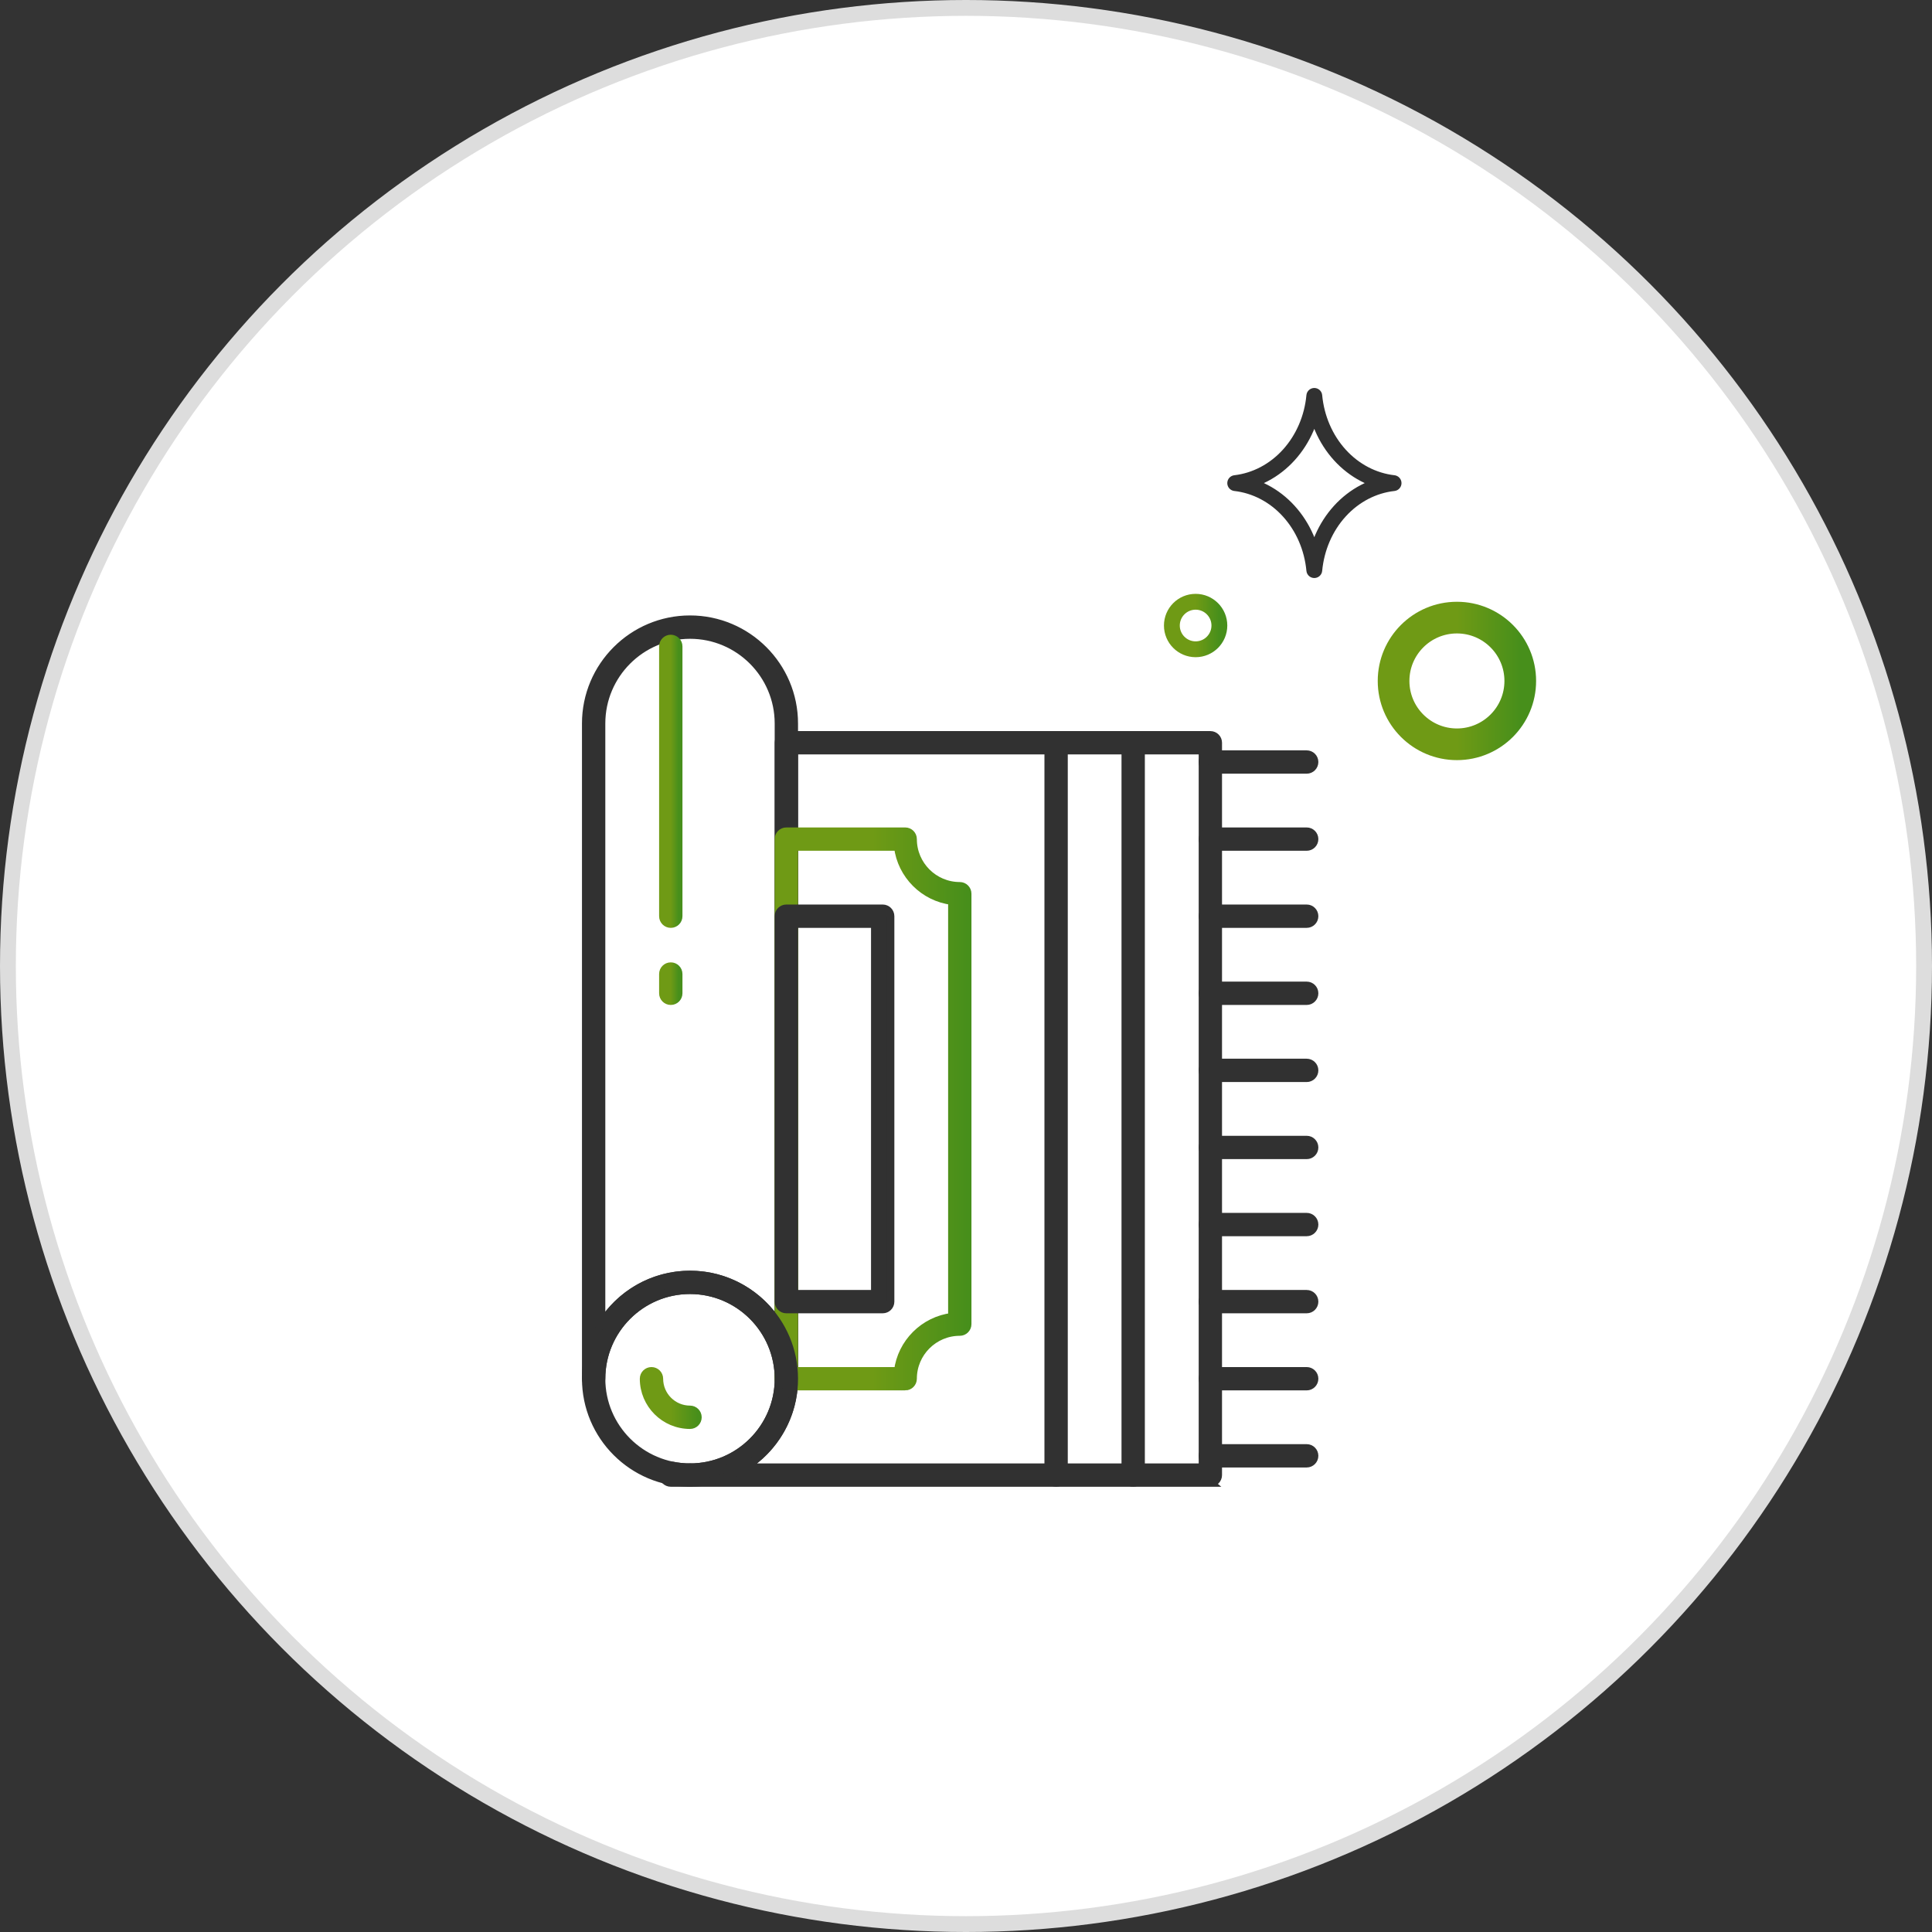 <svg width="122" height="122" viewBox="0 0 122 122" fill="none" xmlns="http://www.w3.org/2000/svg">
<rect x="0" y="0" width="122" height="122" fill="#333333" stroke="none"/>
<circle cx="61" cy="61" r="60.5" fill="white" stroke="#DDDDDD"/>
<path d="M88 30.507C86.719 30.65 85.521 31.274 84.609 32.275C83.698 33.275 83.127 34.591 82.994 36C82.861 34.593 82.293 33.279 81.383 32.279C80.474 31.278 79.279 30.653 78 30.507C79.28 30.358 80.475 29.73 81.384 28.727C82.293 27.724 82.862 26.409 82.994 25C83.127 26.411 83.697 27.728 84.608 28.731C85.52 29.734 86.718 30.361 88 30.507V30.507Z" stroke="#313131" stroke-linecap="round" stroke-linejoin="round"/>
<path d="M75.5 38C76.328 38 77 38.672 77 39.5C77 40.328 76.328 41 75.5 41C74.672 41 74 40.328 74 39.5C74 38.672 74.672 38 75.5 38Z" stroke="url(#paint0_linear_637_21544)" stroke-linecap="round" stroke-linejoin="round"/>
<path d="M92 47C94.209 47 96 45.209 96 43C96 40.791 94.209 39 92 39C89.791 39 88 40.791 88 43C88 45.209 89.791 47 92 47Z" stroke="url(#paint1_linear_637_21544)" stroke-width="2" stroke-linecap="round" stroke-linejoin="round"/>
<path d="M43.575 93.634H42.358C42.089 93.634 41.871 93.416 41.871 93.147V93.025C41.871 92.879 41.937 92.741 42.05 92.648C42.163 92.556 42.311 92.519 42.455 92.548C42.822 92.623 43.199 92.66 43.575 92.66C43.844 92.66 44.062 92.878 44.062 93.147C44.062 93.416 43.844 93.634 43.575 93.634H43.575Z" fill="#313131" stroke="#313131" stroke-width="0.5"/>
<path d="M76.431 93.634H43.573C43.304 93.634 43.086 93.416 43.086 93.147C43.086 92.878 43.304 92.66 43.573 92.66C46.66 92.66 49.171 90.149 49.171 87.062V46.902C49.171 46.633 49.389 46.416 49.657 46.416H76.43C76.699 46.416 76.917 46.633 76.917 46.902V93.147C76.917 93.416 76.699 93.633 76.43 93.633L76.431 93.634ZM47.012 92.66H75.944V47.389H50.144V87.062C50.144 89.426 48.89 91.502 47.012 92.66L47.012 92.66Z" fill="#313131" stroke="#313131" stroke-width="0.5"/>
<path d="M49.656 87.549C49.387 87.549 49.17 87.331 49.17 87.062C49.17 83.976 46.658 81.464 43.572 81.464C40.485 81.464 37.974 83.976 37.974 87.062C37.974 87.331 37.756 87.549 37.487 87.549C37.218 87.549 37 87.331 37 87.062V45.685C37 42.061 39.948 39.113 43.572 39.113C47.195 39.113 50.143 42.061 50.143 45.685V87.062C50.143 87.331 49.925 87.549 49.656 87.549ZM43.572 80.491C45.935 80.491 48.012 81.745 49.169 83.623V45.686C49.169 42.599 46.658 40.088 43.572 40.088C40.485 40.088 37.974 42.599 37.974 45.686V83.623C39.131 81.745 41.208 80.491 43.572 80.491Z" fill="#313131" stroke="#313131" stroke-width="0.5"/>
<path d="M43.573 89.984C41.962 89.984 40.652 88.673 40.652 87.063C40.652 86.794 40.87 86.576 41.139 86.576C41.408 86.576 41.626 86.794 41.626 87.063C41.626 88.136 42.499 89.01 43.573 89.01C43.842 89.01 44.06 89.228 44.06 89.497C44.06 89.766 43.842 89.984 43.573 89.984Z" fill="url(#paint2_linear_637_21544)" stroke="url(#paint3_linear_637_21544)" stroke-width="0.5"/>
<path d="M66.69 93.634C66.421 93.634 66.203 93.417 66.203 93.147V46.903C66.203 46.634 66.421 46.416 66.69 46.416C66.959 46.416 67.177 46.634 67.177 46.903V93.147C67.177 93.417 66.959 93.634 66.69 93.634Z" fill="#313131" stroke="#313131" stroke-width="0.5"/>
<path d="M71.557 93.634C71.288 93.634 71.07 93.417 71.07 93.147V46.903C71.07 46.634 71.288 46.416 71.557 46.416C71.826 46.416 72.044 46.634 72.044 46.903V93.147C72.044 93.417 71.826 93.634 71.557 93.634Z" fill="#313131" stroke="#313131" stroke-width="0.5"/>
<path d="M82.513 87.549H76.428C76.159 87.549 75.941 87.332 75.941 87.062C75.941 86.793 76.159 86.576 76.428 86.576H82.513C82.782 86.576 83 86.793 83 87.062C83 87.332 82.782 87.549 82.513 87.549Z" fill="#313131" stroke="#313131" stroke-width="0.5"/>
<path d="M82.513 92.417H76.428C76.159 92.417 75.941 92.199 75.941 91.93C75.941 91.661 76.159 91.444 76.428 91.444H82.513C82.782 91.444 83 91.661 83 91.93C83 92.199 82.782 92.417 82.513 92.417Z" fill="#313131" stroke="#313131" stroke-width="0.5"/>
<path d="M82.513 82.681H76.428C76.159 82.681 75.941 82.464 75.941 82.195C75.941 81.925 76.159 81.708 76.428 81.708H82.513C82.782 81.708 83 81.925 83 82.195C83 82.464 82.782 82.681 82.513 82.681Z" fill="#313131" stroke="#313131" stroke-width="0.5"/>
<path d="M82.513 77.813H76.428C76.159 77.813 75.941 77.595 75.941 77.326C75.941 77.057 76.159 76.84 76.428 76.84H82.513C82.782 76.84 83 77.057 83 77.326C83 77.595 82.782 77.813 82.513 77.813Z" fill="#313131" stroke="#313131" stroke-width="0.5"/>
<path d="M82.513 72.945H76.428C76.159 72.945 75.941 72.728 75.941 72.459C75.941 72.19 76.159 71.972 76.428 71.972H82.513C82.782 71.972 83 72.19 83 72.459C83 72.728 82.782 72.945 82.513 72.945Z" fill="#313131" stroke="#313131" stroke-width="0.5"/>
<path d="M82.513 68.078H76.428C76.159 68.078 75.941 67.86 75.941 67.591C75.941 67.322 76.159 67.104 76.428 67.104H82.513C82.782 67.104 83 67.322 83 67.591C83 67.86 82.782 68.078 82.513 68.078Z" fill="#313131" stroke="#313131" stroke-width="0.5"/>
<path d="M82.513 63.21H76.428C76.159 63.21 75.941 62.992 75.941 62.723C75.941 62.454 76.159 62.236 76.428 62.236H82.513C82.782 62.236 83 62.454 83 62.723C83 62.992 82.782 63.21 82.513 63.21Z" fill="#313131" stroke="#313131" stroke-width="0.5"/>
<path d="M82.513 58.342H76.428C76.159 58.342 75.941 58.124 75.941 57.855C75.941 57.586 76.159 57.368 76.428 57.368H82.513C82.782 57.368 83 57.586 83 57.855C83 58.124 82.782 58.342 82.513 58.342Z" fill="#313131" stroke="#313131" stroke-width="0.5"/>
<path d="M82.513 53.474H76.428C76.159 53.474 75.941 53.257 75.941 52.987C75.941 52.718 76.159 52.501 76.428 52.501H82.513C82.782 52.501 83 52.718 83 52.987C83 53.257 82.782 53.474 82.513 53.474Z" fill="#313131" stroke="#313131" stroke-width="0.5"/>
<path d="M82.513 48.606H76.428C76.159 48.606 75.941 48.388 75.941 48.119C75.941 47.85 76.159 47.633 76.428 47.633H82.513C82.782 47.633 83 47.85 83 48.119C83 48.388 82.782 48.606 82.513 48.606Z" fill="#313131" stroke="#313131" stroke-width="0.5"/>
<path d="M42.358 58.342C42.089 58.342 41.871 58.124 41.871 57.855V40.818C41.871 40.549 42.089 40.331 42.358 40.331C42.627 40.331 42.845 40.549 42.845 40.818V57.855C42.845 58.124 42.627 58.342 42.358 58.342Z" fill="url(#paint4_linear_637_21544)" stroke="url(#paint5_linear_637_21544)" stroke-width="0.5"/>
<path d="M57.16 87.549H49.655C49.386 87.549 49.168 87.332 49.168 87.063V52.987C49.168 52.718 49.386 52.501 49.655 52.501H57.16C57.429 52.501 57.647 52.718 57.647 52.987C57.647 54.62 58.975 55.948 60.607 55.948C60.877 55.948 61.094 56.166 61.094 56.435V83.615C61.094 83.884 60.877 84.102 60.607 84.102C58.975 84.102 57.647 85.43 57.647 87.062C57.647 87.332 57.429 87.55 57.16 87.55V87.549ZM50.142 86.576H56.703C56.924 84.795 58.34 83.379 60.121 83.158V56.892C58.34 56.672 56.924 55.256 56.703 53.474H50.142V86.576Z" fill="url(#paint6_linear_637_21544)" stroke="url(#paint7_linear_637_21544)" stroke-width="0.5"/>
<path d="M43.572 93.634C39.948 93.634 37 90.686 37 87.062C37 83.439 39.948 80.491 43.572 80.491C47.195 80.491 50.143 83.439 50.143 87.062C50.143 90.686 47.195 93.634 43.572 93.634ZM43.572 81.464C40.485 81.464 37.974 83.975 37.974 87.062C37.974 90.148 40.485 92.66 43.572 92.66C46.658 92.66 49.17 90.148 49.17 87.062C49.17 83.975 46.658 81.464 43.572 81.464Z" fill="#313131" stroke="#313131" stroke-width="0.5"/>
<path d="M55.74 82.681H49.655C49.386 82.681 49.168 82.464 49.168 82.195V57.855C49.168 57.586 49.386 57.368 49.655 57.368H55.74C56.009 57.368 56.226 57.586 56.226 57.855V82.195C56.226 82.464 56.009 82.681 55.74 82.681ZM50.142 81.708H55.253V58.342H50.142V81.708Z" fill="#313131" stroke="#313131" stroke-width="0.5"/>
<path d="M42.358 63.21C42.089 63.21 41.871 62.992 41.871 62.723V61.506C41.871 61.237 42.089 61.02 42.358 61.02C42.627 61.02 42.845 61.237 42.845 61.506V62.723C42.845 62.992 42.627 63.21 42.358 63.21Z" fill="url(#paint8_linear_637_21544)" stroke="url(#paint9_linear_637_21544)" stroke-width="0.5"/>
<defs>
<linearGradient id="paint0_linear_637_21544" x1="77" y1="39.494" x2="73.983" y2="39.494" gradientUnits="userSpaceOnUse">
<stop stop-color="#478F1B"/>
<stop offset="0.498" stop-color="#6F9A15"/>
<stop offset="1" stop-color="#6F9A15"/>
</linearGradient>
<linearGradient id="paint1_linear_637_21544" x1="96" y1="43.017" x2="87.955" y2="43.017" gradientUnits="userSpaceOnUse">
<stop stop-color="#478F1B"/>
<stop offset="0.498" stop-color="#6F9A15"/>
<stop offset="1" stop-color="#6F9A15"/>
</linearGradient>
<linearGradient id="paint2_linear_637_21544" x1="44.06" y1="88.287" x2="40.633" y2="88.287" gradientUnits="userSpaceOnUse">
<stop stop-color="#478F1B"/>
<stop offset="0.498" stop-color="#6F9A15"/>
<stop offset="1" stop-color="#6F9A15"/>
</linearGradient>
<linearGradient id="paint3_linear_637_21544" x1="44.06" y1="88.287" x2="40.633" y2="88.287" gradientUnits="userSpaceOnUse">
<stop stop-color="#478F1B"/>
<stop offset="0.498" stop-color="#6F9A15"/>
<stop offset="1" stop-color="#6F9A15"/>
</linearGradient>
<linearGradient id="paint4_linear_637_21544" x1="42.845" y1="49.376" x2="41.866" y2="49.376" gradientUnits="userSpaceOnUse">
<stop stop-color="#478F1B"/>
<stop offset="0.498" stop-color="#6F9A15"/>
<stop offset="1" stop-color="#6F9A15"/>
</linearGradient>
<linearGradient id="paint5_linear_637_21544" x1="42.845" y1="49.376" x2="41.866" y2="49.376" gradientUnits="userSpaceOnUse">
<stop stop-color="#478F1B"/>
<stop offset="0.498" stop-color="#6F9A15"/>
<stop offset="1" stop-color="#6F9A15"/>
</linearGradient>
<linearGradient id="paint6_linear_637_21544" x1="61.094" y1="70.1" x2="49.102" y2="70.1" gradientUnits="userSpaceOnUse">
<stop stop-color="#478F1B"/>
<stop offset="0.498" stop-color="#6F9A15"/>
<stop offset="1" stop-color="#6F9A15"/>
</linearGradient>
<linearGradient id="paint7_linear_637_21544" x1="61.094" y1="70.1" x2="49.102" y2="70.1" gradientUnits="userSpaceOnUse">
<stop stop-color="#478F1B"/>
<stop offset="0.498" stop-color="#6F9A15"/>
<stop offset="1" stop-color="#6F9A15"/>
</linearGradient>
<linearGradient id="paint8_linear_637_21544" x1="42.845" y1="62.12" x2="41.866" y2="62.12" gradientUnits="userSpaceOnUse">
<stop stop-color="#478F1B"/>
<stop offset="0.498" stop-color="#6F9A15"/>
<stop offset="1" stop-color="#6F9A15"/>
</linearGradient>
<linearGradient id="paint9_linear_637_21544" x1="42.845" y1="62.12" x2="41.866" y2="62.12" gradientUnits="userSpaceOnUse">
<stop stop-color="#478F1B"/>
<stop offset="0.498" stop-color="#6F9A15"/>
<stop offset="1" stop-color="#6F9A15"/>
</linearGradient>
</defs>
</svg>
